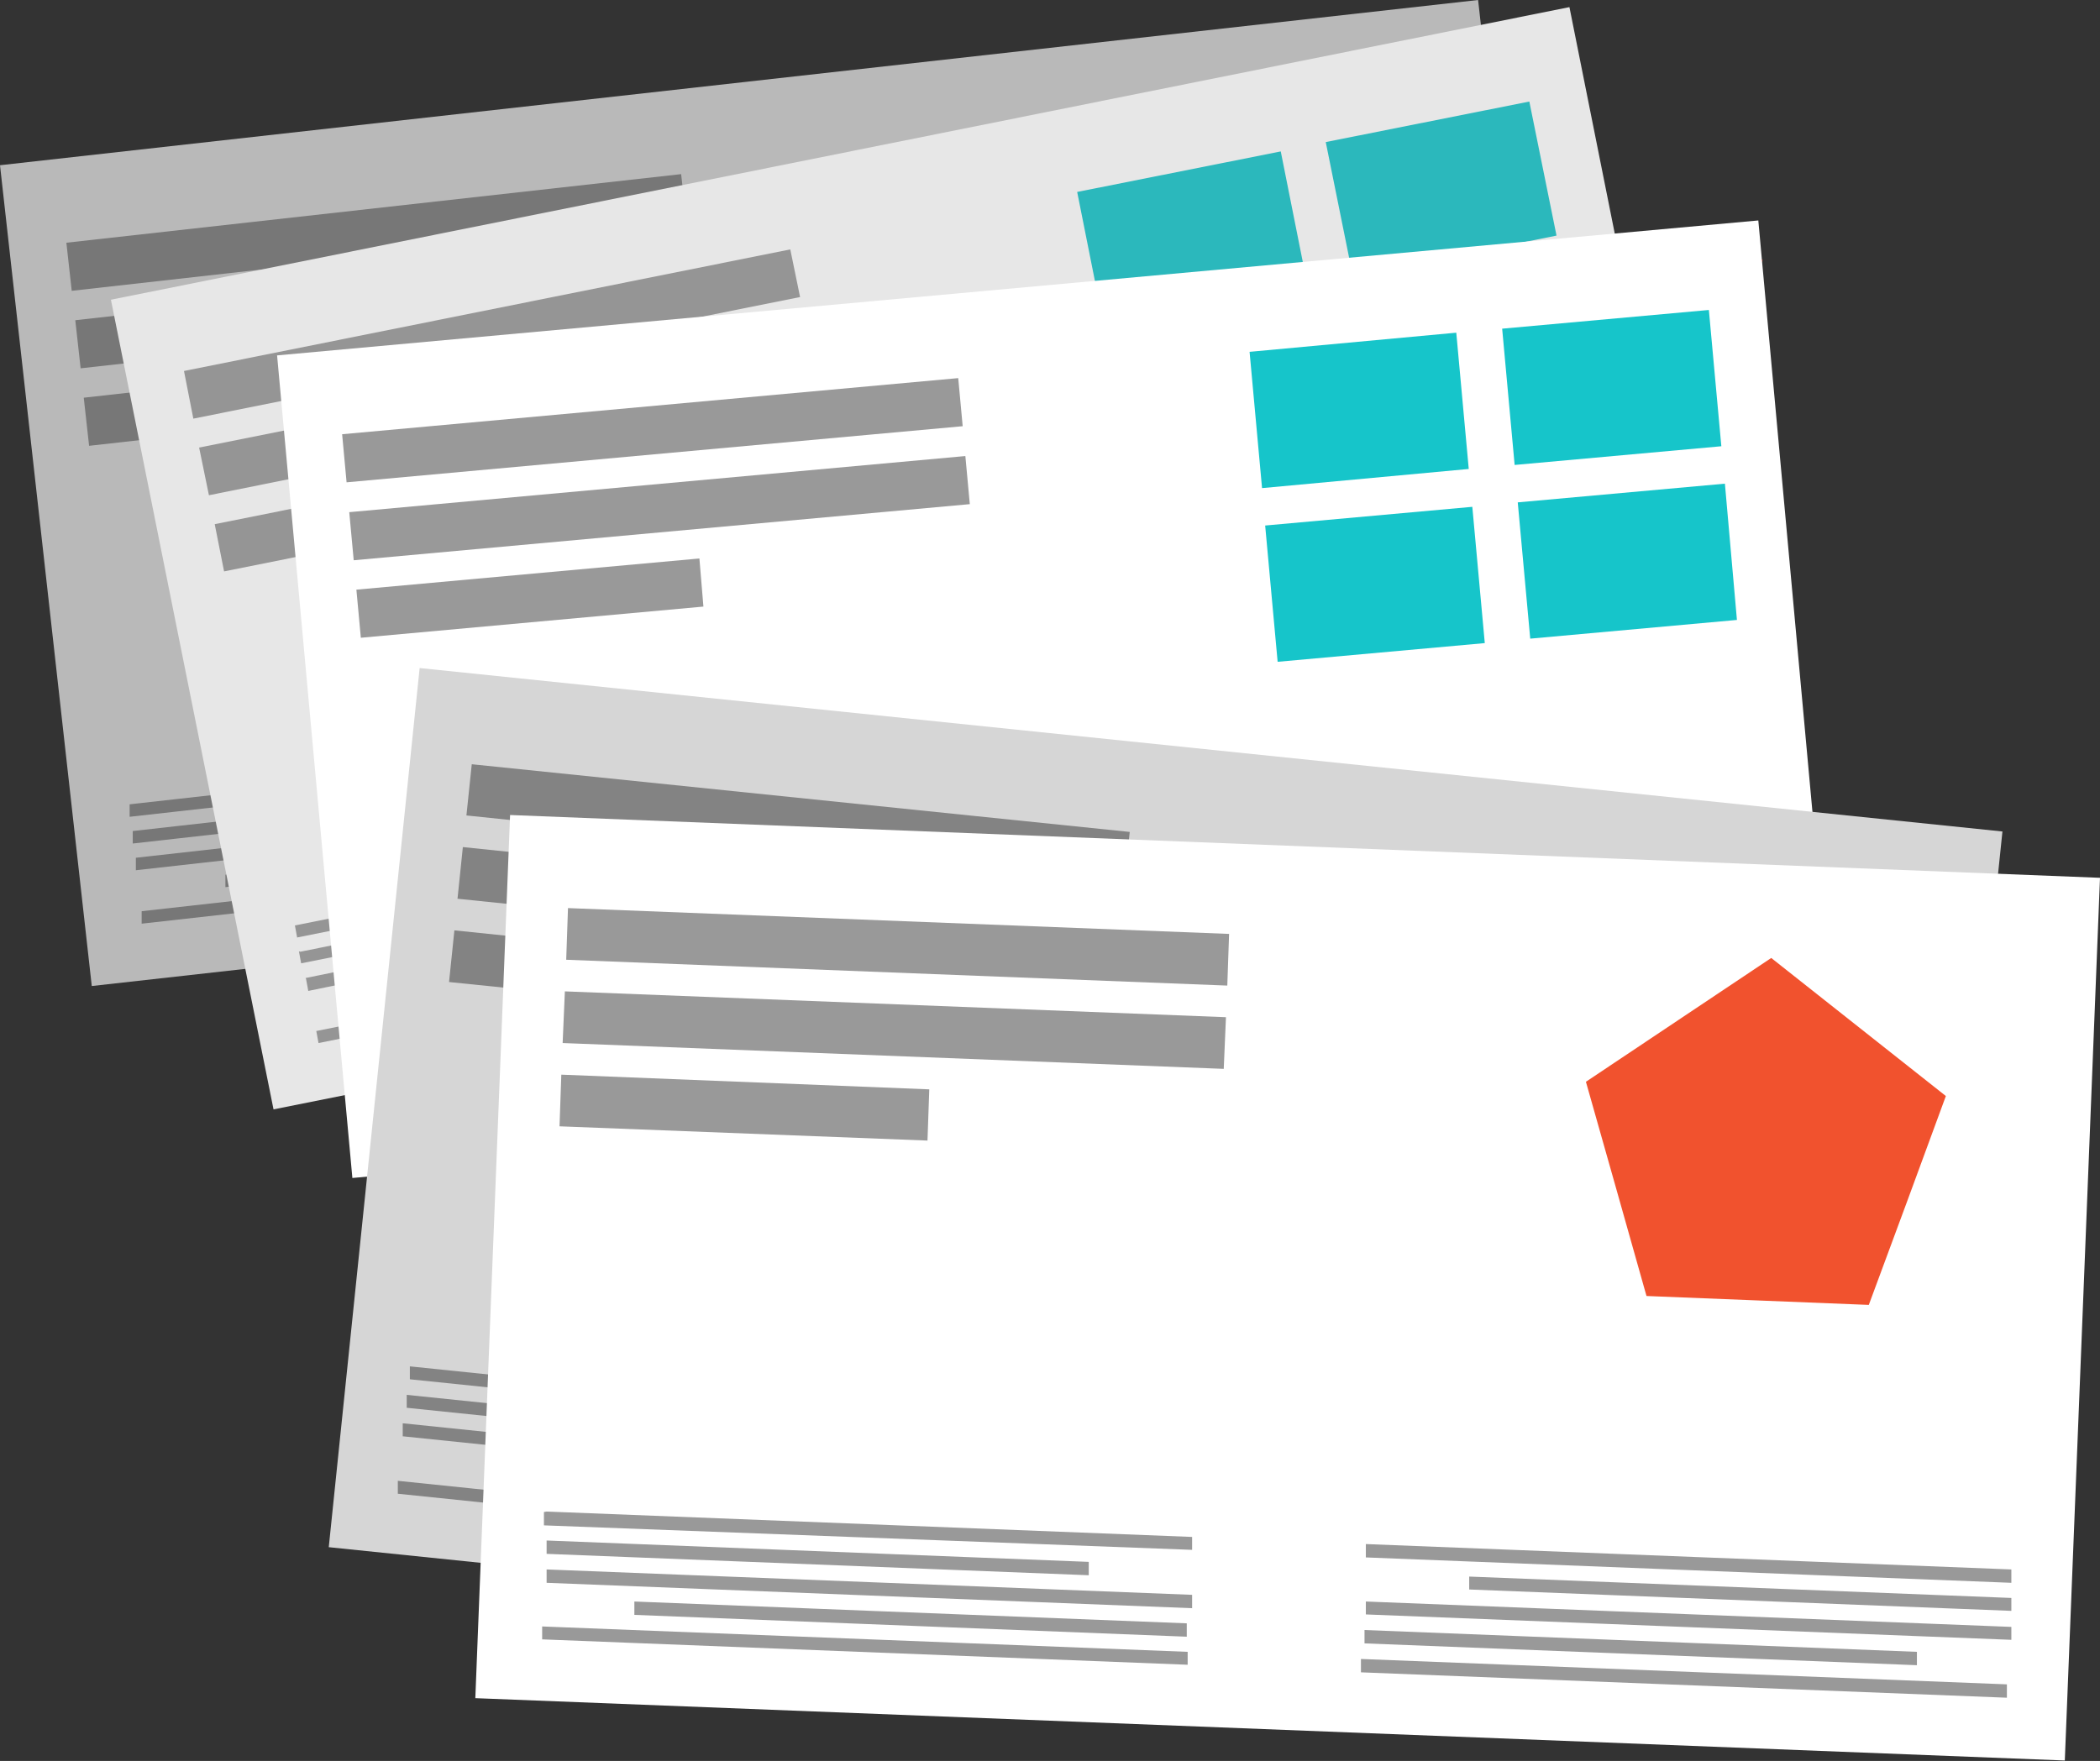 <svg id="Isolation_Mode" data-name="Isolation Mode" xmlns="http://www.w3.org/2000/svg" viewBox="0 0 47.14 39.54"><rect x="0" y="0" width="47.14" height="39.54" fill="#333333" stroke="none"/><defs><style>.cls-1{fill:#d23520;}.cls-1,.cls-10,.cls-11,.cls-12,.cls-13,.cls-14,.cls-15,.cls-16,.cls-17,.cls-18,.cls-19,.cls-2,.cls-3,.cls-4,.cls-5,.cls-6,.cls-7,.cls-8,.cls-9{fill-rule:evenodd;}.cls-2{fill:#004059;}.cls-3{fill:#e83a23;}.cls-4{fill:#00637a;}.cls-5{fill:#008398;}.cls-6{fill:#ee3124;}.cls-7{fill:#b9b9b9;}.cls-8{fill:#777;}.cls-9{fill:#209296;}.cls-10{fill:#e7e7e7;}.cls-11{fill:#959595;}.cls-12{fill:#2bb8bc;}.cls-13{fill:#fff;}.cls-14{fill:#999;}.cls-15{fill:#16c5ca;}.cls-16{fill:#d6d6d6;}.cls-17{fill:#838383;}.cls-18{fill:#ca4a2d;}.cls-19{fill:#f1522e;}</style></defs><polygon class="cls-1" points="9.41 8.76 8.36 10.41 4.13 11.11 5.18 9.45 9.41 8.76 9.41 8.76 9.41 8.76"/><polygon class="cls-2" points="18.21 7.32 17.16 8.97 12.93 9.66 13.98 8.01 18.21 7.32 18.21 7.32 18.21 7.32"/><polygon class="cls-1" points="27.01 5.88 25.95 7.53 21.72 8.22 22.77 6.57 27.01 5.88 27.01 5.88 27.01 5.88"/><polygon class="cls-3" points="14.35 12.24 13.3 13.9 9.06 14.59 10.12 12.94 14.35 12.24 14.35 12.24 14.35 12.24"/><polygon class="cls-4" points="23.15 10.8 22.09 12.46 17.86 13.15 18.92 11.5 23.15 10.8 23.15 10.8 23.15 10.8"/><polygon class="cls-3" points="31.95 9.36 30.89 11.01 26.66 11.71 27.71 10.05 31.95 9.36 31.95 9.36 31.95 9.36"/><polygon class="cls-5" points="14.22 14.34 13.45 16.14 9.38 17.51 10.15 15.71 14.22 14.34 14.22 14.34 14.22 14.34"/><polygon class="cls-6" points="22.67 11.5 21.89 13.3 17.83 14.67 18.6 12.87 22.67 11.5 22.67 11.5 22.67 11.5"/><polygon class="cls-5" points="31.12 8.67 30.35 10.47 26.28 11.83 27.05 10.03 31.12 8.67 31.12 8.67 31.12 8.67"/><polygon class="cls-6" points="39.57 5.83 38.8 7.63 34.73 8.99 35.51 7.19 39.57 5.83 39.57 5.83 39.57 5.83"/><polygon class="cls-7" points="0 3.71 33.18 0 35.24 18.43 2.06 22.14 0 3.71 0 3.71"/><path class="cls-8" d="M177.3,554.39l11.53-1.29,0,.28-11.53,1.29,0-.28Zm28.73-2.6-13.48,1.51,0,.28,13.48-1.51,0-.28Zm-.27-2.4-13.48,1.51,0,.28,13.48-1.51,0-.28Zm.07.6-11.31,1.27,0,.28,11.31-1.27,0-.28Zm.07.6-13.48,1.51,0,.28,13.48-1.51,0-.28Zm-1.88.82-11.53,1.29,0,.28L204,551.68l0-.28Zm-28.6,3.8,13.48-1.51,0,.28-13.48,1.51,0-.28Zm-.27-2.4,13.48-1.51,0,.28-13.48,1.51,0-.28Zm.07.6,11.31-1.27,0,.28-11.31,1.27,0-.28Zm.07.6,13.48-1.51,0,.28-13.48,1.51,0-.28Z" transform="translate(-172.24 -534.75)"/><polygon class="cls-8" points="1.49 5.45 15.29 3.91 15.41 4.98 1.61 6.53 1.49 5.45 1.49 5.45"/><polygon class="cls-8" points="1.69 7.19 15.49 5.65 15.61 6.73 1.81 8.27 1.69 7.19 1.69 7.19"/><polygon class="cls-8" points="1.88 8.93 9.56 8.07 9.68 9.15 2 10.01 1.88 8.93 1.88 8.93"/><polygon class="cls-9" points="21.82 3.18 26.45 2.66 26.79 5.71 22.16 6.23 21.82 3.18 21.82 3.18"/><polygon class="cls-9" points="27.48 2.54 32.11 2.03 32.45 5.08 27.82 5.6 27.48 2.54 27.48 2.54"/><polygon class="cls-9" points="22.25 7.07 26.89 6.55 27.23 9.61 22.59 10.13 22.25 7.07 22.25 7.07"/><polygon class="cls-9" points="27.91 6.44 32.54 5.92 32.88 8.97 28.25 9.49 27.91 6.44 27.91 6.44"/><polygon class="cls-10" points="2.49 6.73 35.23 0.16 38.87 18.35 6.14 24.91 2.49 6.73 2.49 6.73"/><path class="cls-11" d="M181.14,556.91l11.37-2.28.05.27-11.38,2.28-.05-.27Zm28.4-5.08-13.3,2.67.05.27,13.3-2.67-.05-.27Zm-.48-2.37-13.3,2.67.05.27,13.3-2.67-.05-.27Zm.12.59L198,552.29l.05.27,11.16-2.24-.05-.27Zm.12.59L196,553.31l.05.27,13.3-2.67-.05-.27Zm-1.8,1-11.37,2.28.05.27,11.37-2.28-.05-.27Zm-28.16,6.26,13.3-2.67.05.27-13.3,2.67-.05-.27Zm-.48-2.37,13.3-2.67.05.27-13.3,2.67-.05-.27Zm.12.59,11.16-2.24.05.27L179,556.38l-.05-.27Zm.12.59L192.4,554l.05.27L179.16,557l-.05-.27Z" transform="translate(-172.24 -534.75)"/><polygon class="cls-11" points="4.13 8.33 17.74 5.6 17.96 6.67 4.34 9.4 4.13 8.33 4.13 8.33"/><polygon class="cls-11" points="4.47 10.05 18.09 7.32 18.3 8.38 4.69 11.12 4.47 10.05 4.47 10.05"/><polygon class="cls-11" points="4.82 11.77 12.39 10.25 12.61 11.31 5.03 12.83 4.82 11.77 4.82 11.77"/><polygon class="cls-12" points="24.18 4.31 28.75 3.4 29.35 6.41 24.78 7.32 24.18 4.31 24.18 4.31"/><polygon class="cls-12" points="29.76 3.19 34.33 2.28 34.94 5.29 30.37 6.21 29.76 3.19 29.76 3.19"/><polygon class="cls-12" points="24.95 8.15 29.52 7.24 30.13 10.25 25.55 11.17 24.95 8.15 24.95 8.15"/><polygon class="cls-12" points="30.53 7.04 35.1 6.12 35.71 9.13 31.14 10.05 30.53 7.04 30.53 7.04"/><polygon class="cls-13" points="6.22 7.98 39.47 4.95 41.16 23.42 7.91 26.45 6.22 7.98 6.22 7.98"/><path class="cls-14" d="M183.19,558.76l11.55-1.05,0,.28L183.22,559l0-.28Zm28.78-2L198.47,558l0,.28L212,557l0-.28Zm-.22-2.41-13.5,1.23,0,.28,13.5-1.23,0-.28Zm.05.6-11.34,1,0,.28,11.34-1,0-.28Zm.06.6-13.5,1.23,0,.28,13.5-1.23,0-.28Zm-1.9.78-11.55,1.05,0,.28L210,556.6l0-.28Zm-28.67,3.22,13.5-1.23,0,.28-13.5,1.23,0-.28Zm-.22-2.41,13.5-1.23,0,.28-13.5,1.23,0-.28Zm.05.6,11.34-1,0,.28-11.34,1,0-.28Zm.05.6,13.5-1.23,0,.28-13.5,1.23,0-.28Z" transform="translate(-172.24 -534.75)"/><polygon class="cls-14" points="7.68 9.75 21.51 8.49 21.61 9.57 7.78 10.83 7.68 9.75 7.68 9.75"/><polygon class="cls-14" points="7.84 11.5 21.67 10.24 21.77 11.32 7.94 12.58 7.84 11.5 7.84 11.5"/><polygon class="cls-14" points="8 13.24 15.7 12.54 15.79 13.62 8.1 14.32 8 13.24 8 13.24"/><polygon class="cls-15" points="28.05 7.9 32.69 7.47 32.97 10.53 28.33 10.96 28.05 7.9 28.05 7.9"/><polygon class="cls-15" points="33.72 7.38 38.36 6.96 38.64 10.02 34 10.44 33.72 7.38 33.72 7.38"/><polygon class="cls-15" points="28.4 11.8 33.05 11.38 33.33 14.44 28.68 14.86 28.4 11.8 28.4 11.8"/><polygon class="cls-15" points="34.07 11.28 38.72 10.86 38.99 13.92 34.35 14.34 34.07 11.28 34.07 11.28"/><polygon class="cls-16" points="9.42 15 44.95 18.67 42.91 38.4 7.38 34.74 9.42 15 9.42 15"/><path class="cls-17" d="M183.32,567.55l12.34,1.27,0,.29-12.34-1.27,0-.29ZM214,571.36l-14.43-1.49,0,.29,14.43,1.49,0-.29Zm.27-2.57-14.43-1.49,0,.29,14.43,1.49,0-.3Zm-.07.64L202,568.18l0,.29,12.11,1.25,0-.29Zm-.07.64-14.43-1.49,0,.29,14.43,1.49,0-.29Zm-2.15.43-12.34-1.27,0,.29,12.34,1.27,0-.29ZM181.17,568l14.43,1.49,0,.29-14.43-1.49,0-.29Zm.27-2.57,14.43,1.49,0,.29-14.43-1.49,0-.29Zm-.07.64,12.11,1.25,0,.29-12.11-1.25,0-.29Zm-.07.64,14.43,1.49,0,.29L181.28,567l0-.29Z" transform="translate(-172.24 -534.75)"/><polygon class="cls-17" points="10.59 17.16 25.36 18.68 25.24 19.84 10.47 18.31 10.59 17.16 10.59 17.16"/><polygon class="cls-17" points="10.39 19.02 25.17 20.55 25.05 21.7 10.27 20.18 10.39 19.02 10.39 19.02"/><polygon class="cls-17" points="10.2 20.89 18.42 21.74 18.3 22.89 10.08 22.05 10.2 20.89 10.2 20.89"/><polygon class="cls-18" points="37.47 20 39.33 21.67 41.19 23.33 40.18 25.62 39.16 27.9 36.68 27.65 34.19 27.39 33.67 24.95 33.14 22.5 35.31 21.25 37.47 20 37.47 20"/><polygon class="cls-13" points="11.45 18.3 47.14 19.71 46.35 39.53 10.67 38.13 11.45 18.3 11.45 18.3"/><path class="cls-14" d="M186.48,570.71l12.4.49v.3l-12.4-.49v-.29Zm30.81,1.86L202.79,572v.3l14.5.57v-.29Zm.1-2.58-14.49-.57v.3l14.49.57V570Zm0,.64-12.17-.48v.29l12.17.48v-.3Zm0,.65-14.49-.57V571l14.49.57v-.3Zm-2.12.56-12.4-.49v.3l12.4.49v-.29Zm-30.86-.57,14.49.57v.29l-14.49-.57v-.3Zm.1-2.58,14.49.57v.29L184.45,569v-.3Zm0,.65,12.17.48v.3l-12.17-.48v-.3Zm0,.65,14.49.57v.3l-14.49-.57V570Z" transform="translate(-172.24 -534.75)"/><polygon class="cls-14" points="12.75 20.39 27.59 20.97 27.55 22.13 12.71 21.55 12.75 20.39 12.75 20.39"/><polygon class="cls-14" points="12.68 22.26 27.52 22.84 27.47 24 12.63 23.42 12.68 22.26 12.68 22.26"/><polygon class="cls-14" points="12.6 24.13 20.86 24.46 20.82 25.61 12.56 25.29 12.6 24.13 12.6 24.13"/><polygon class="cls-19" points="39.76 21.51 41.72 23.06 43.68 24.61 42.82 26.95 41.95 29.3 39.46 29.2 36.96 29.1 36.28 26.69 35.6 24.29 37.68 22.9 39.76 21.51 39.76 21.51"/></svg>